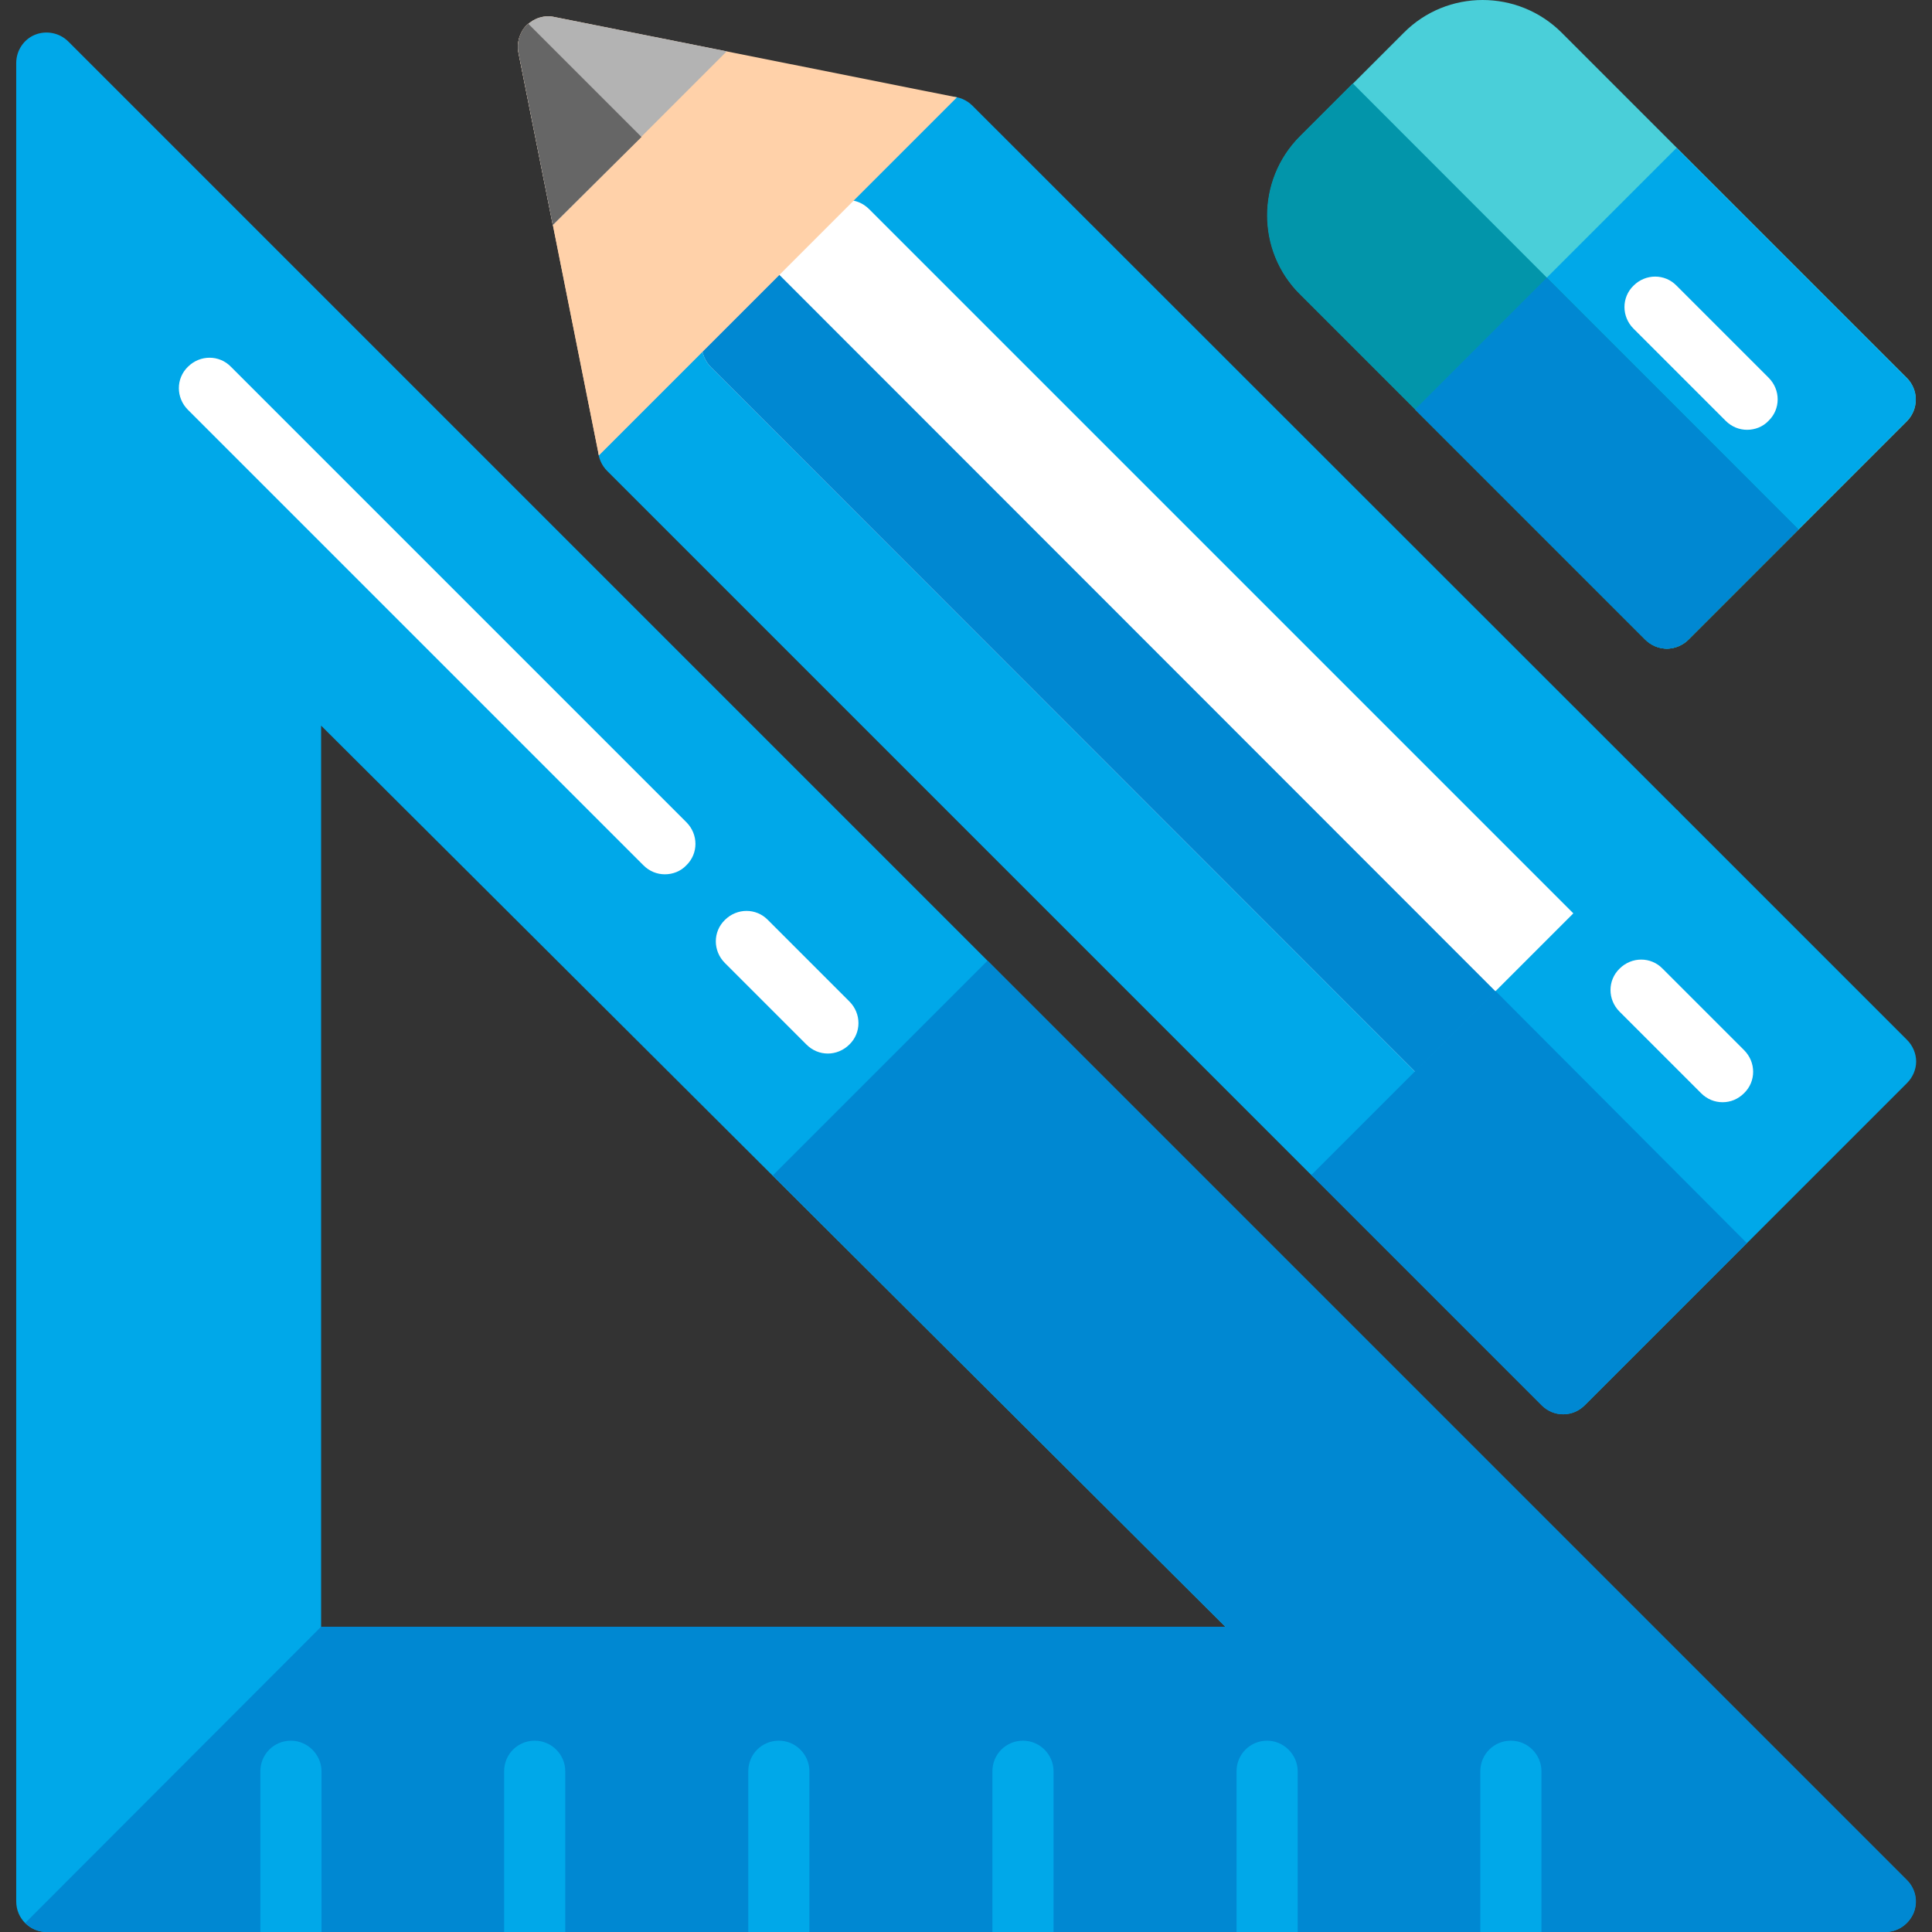 <?xml version="1.0" encoding="utf-8"?>
<!-- Generator: Adobe Illustrator 24.3.0, SVG Export Plug-In . SVG Version: 6.00 Build 0)  -->
<svg version="1.1" id="Layer_1" xmlns="http://www.w3.org/2000/svg" xmlns:xlink="http://www.w3.org/1999/xlink" x="0px" y="0px"
	 viewBox="0 0 512 512" style="enable-background:new 0 0 512 512;" xml:space="preserve">
<rect x="0" y="0" width="512" height="512" fill="#333333" stroke="none"/>
<style type="text/css">
	.st0{fill:#00A8E9;}
	.st1{fill:#0088D2;}
	.st2{fill:#FFFFFF;}
	.st3{fill:#FFD1A9;}
	.st4{fill:#B3B3B3;}
	.st5{fill:#666666;}
	.st6{fill:#4ACFD9;}
	.st7{fill:#0295AA;}
</style>
<path class="st0" d="M505.3,498.2L18.1,11c-2.3-2.3-5.8-3-8.8-1.8c-3,1.2-5,4.2-5,7.5v487.2c0,4.5,3.6,8.1,8.1,8.1h487.2
	c3.3,0,6.2-2,7.5-5C508.3,504,507.6,500.5,505.3,498.2z M85.1,431.2V192.3l239.7,238.9H85.1L85.1,431.2z"/>
<path class="st1" d="M261.7,254.6l-56.9,56.9l120,119.6H85.1L6.7,509.6c1.5,1.5,3.5,2.4,5.7,2.4h487.2c3.3,0,6.2-2,7.5-5
	s0.6-6.5-1.8-8.8L261.7,254.6z"/>
<g>
	<path class="st0" d="M77.1,461.3c-4.5,0-8.1,3.6-8.1,8.1V512h16.2v-42.6C85.2,465,81.5,461.3,77.1,461.3z"/>
	<path class="st0" d="M141.7,461.3c-4.5,0-8.1,3.6-8.1,8.1V512h16.2v-42.6C149.8,465,146.2,461.3,141.7,461.3z"/>
	<path class="st0" d="M206.4,461.3c-4.5,0-8.1,3.6-8.1,8.1V512h16.2v-42.6C214.5,465,210.9,461.3,206.4,461.3z"/>
	<path class="st0" d="M271.1,461.3c-4.5,0-8.1,3.6-8.1,8.1V512h16.2v-42.6C279.2,465,275.6,461.3,271.1,461.3z"/>
	<path class="st0" d="M335.8,461.3c-4.5,0-8.1,3.6-8.1,8.1V512h16.2v-42.6C343.9,465,340.2,461.3,335.8,461.3z"/>
	<path class="st0" d="M400.4,461.3c-4.5,0-8.1,3.6-8.1,8.1V512h16.2v-42.6C408.5,465,404.9,461.3,400.4,461.3z"/>
</g>
<g>
	<path class="st2" d="M176.2,231.7c-2.1,0-4.1-0.8-5.7-2.4L49.8,108.6c-3.2-3.2-3.2-8.3,0-11.4c3.2-3.2,8.3-3.2,11.4,0l120.7,120.7
		c3.2,3.2,3.2,8.3,0,11.4C180.4,230.9,178.3,231.7,176.2,231.7z"/>
	<path class="st2" d="M219.4,279.2c-2.1,0-4.1-0.8-5.7-2.4l-21.6-21.6c-3.2-3.2-3.2-8.3,0-11.4c3.2-3.2,8.3-3.2,11.4,0l21.6,21.6
		c3.2,3.2,3.2,8.3,0,11.4C223.5,278.4,221.4,279.2,219.4,279.2z"/>
</g>
<path class="st0" d="M444.4,214.6L257.7,28c-1.5-1.5-3.6-2.4-5.7-2.4s-4.2,0.9-5.7,2.4l-85.4,85.4c-1.5,1.5-2.4,3.6-2.4,5.7
	c0,2.1,0.9,4.2,2.4,5.7l186.6,186.6c1.6,1.6,3.6,2.4,5.7,2.4s4.1-0.8,5.7-2.4l85.4-85.4c1.5-1.5,2.4-3.6,2.4-5.7
	C446.7,218.2,445.9,216.1,444.4,214.6z"/>
<path class="st0" d="M204,70.3l-43,43c-1.5,1.5-2.4,3.6-2.4,5.7c0,2.1,0.9,4.2,2.4,5.7l186.6,186.6c1.6,1.6,3.6,2.4,5.7,2.4
	c2.1,0,4.1-0.8,5.7-2.4l43-43L204,70.3z"/>
<path class="st2" d="M416.9,242L230.3,55.4c-3.2-3.2-8.3-3.2-11.4,0l-30.5,30.5c-1.5,1.5-2.4,3.6-2.4,5.7c0,2.1,0.9,4.2,2.4,5.7
	L375,284c1.6,1.6,3.6,2.4,5.7,2.4c2.1,0,4.1-0.8,5.7-2.4l30.5-30.5c1.5-1.5,2.4-3.6,2.4-5.7C419.3,245.6,418.4,243.6,416.9,242z"/>
<path class="st1" d="M204,70.3l-15.6,15.6c-1.5,1.5-2.4,3.6-2.4,5.7c0,2.1,0.9,4.2,2.4,5.7L375,284c1.6,1.6,3.6,2.4,5.7,2.4
	c2.1,0,4.1-0.8,5.7-2.4l15.6-15.6L204,70.3z"/>
<g>
	<path class="st3" d="M139.6,6.7c-1.9,1.9-2.7,4.7-2.2,7.3l21.3,106.7l94.9-94.9L146.9,4.5C144.3,3.9,141.5,4.8,139.6,6.7z"/>
	<path class="st3" d="M140,6.3c-0.1,0.1-0.3,0.2-0.4,0.3c-1.9,1.9-2.7,4.7-2.2,7.3l21.3,106.7l47.8-47.8L140,6.3z"/>
</g>
<path class="st4" d="M139.6,6.7c-1.9,1.9-2.7,4.7-2.2,7.3l9.1,45.7l46.1-46.1l-45.7-9.1C144.3,3.9,141.5,4.8,139.6,6.7z"/>
<path class="st5" d="M140,6.3c-0.1,0.1-0.3,0.2-0.4,0.3c-1.9,1.9-2.7,4.7-2.2,7.3l9.1,45.7L170,36.3L140,6.3z"/>
<path class="st0" d="M444.4,214.6l-96.8,96.8l61,61c1.6,1.6,3.6,2.4,5.7,2.4s4.1-0.8,5.7-2.4l85.4-85.4c1.5-1.5,2.4-3.6,2.4-5.7
	s-0.9-4.2-2.4-5.7L444.4,214.6z"/>
<path class="st1" d="M396.3,262.6l-48.8,48.8l61,61c1.6,1.6,3.6,2.4,5.7,2.4s4.1-0.8,5.7-2.4l43-43L396.3,262.6z"/>
<path class="st2" d="M456.5,292.1c-2.1,0-4.1-0.8-5.7-2.4l-21.6-21.6c-3.2-3.2-3.2-8.3,0-11.4c3.2-3.2,8.3-3.2,11.4,0l21.6,21.6
	c3.2,3.2,3.2,8.3,0,11.4C460.6,291.3,458.6,292.1,456.5,292.1z"/>
<path class="st6" d="M505.3,100.1L413.9,8.7c-11.6-11.6-30.4-11.6-41.9,0l-27.4,27.4c-11.6,11.6-11.6,30.4,0,41.9l91.5,91.5
	c1.5,1.5,3.6,2.4,5.7,2.4s4.2-0.9,5.7-2.4l57.9-57.9C508.5,108.4,508.5,103.3,505.3,100.1z"/>
<path class="st0" d="M441.7,171.9c2.1,0,4.2-0.9,5.7-2.4l57.9-57.9c3.2-3.2,3.2-8.3,0-11.4l-61-61L375,108.5l61,61
	C437.5,171,439.5,171.9,441.7,171.9z"/>
<path class="st7" d="M358.5,22.1l-14,14c-11.6,11.6-11.6,30.4,0,41.9l91.5,91.5c1.5,1.5,3.6,2.4,5.7,2.4s4.2-0.9,5.7-2.4l29.2-29.2
	L358.5,22.1z"/>
<path class="st1" d="M409.9,73.6L375,108.5l61,61c1.5,1.5,3.6,2.4,5.7,2.4s4.2-0.9,5.7-2.4l29.2-29.2L409.9,73.6z"/>
<path class="st2" d="M463,113.9c-2.1,0-4.1-0.8-5.7-2.4l-24.4-24.4c-3.2-3.2-3.2-8.3,0-11.4c3.2-3.2,8.3-3.2,11.4,0l24.4,24.4
	c3.2,3.2,3.2,8.3,0,11.4C467.2,113.1,465.1,113.9,463,113.9z"/>
</svg>
